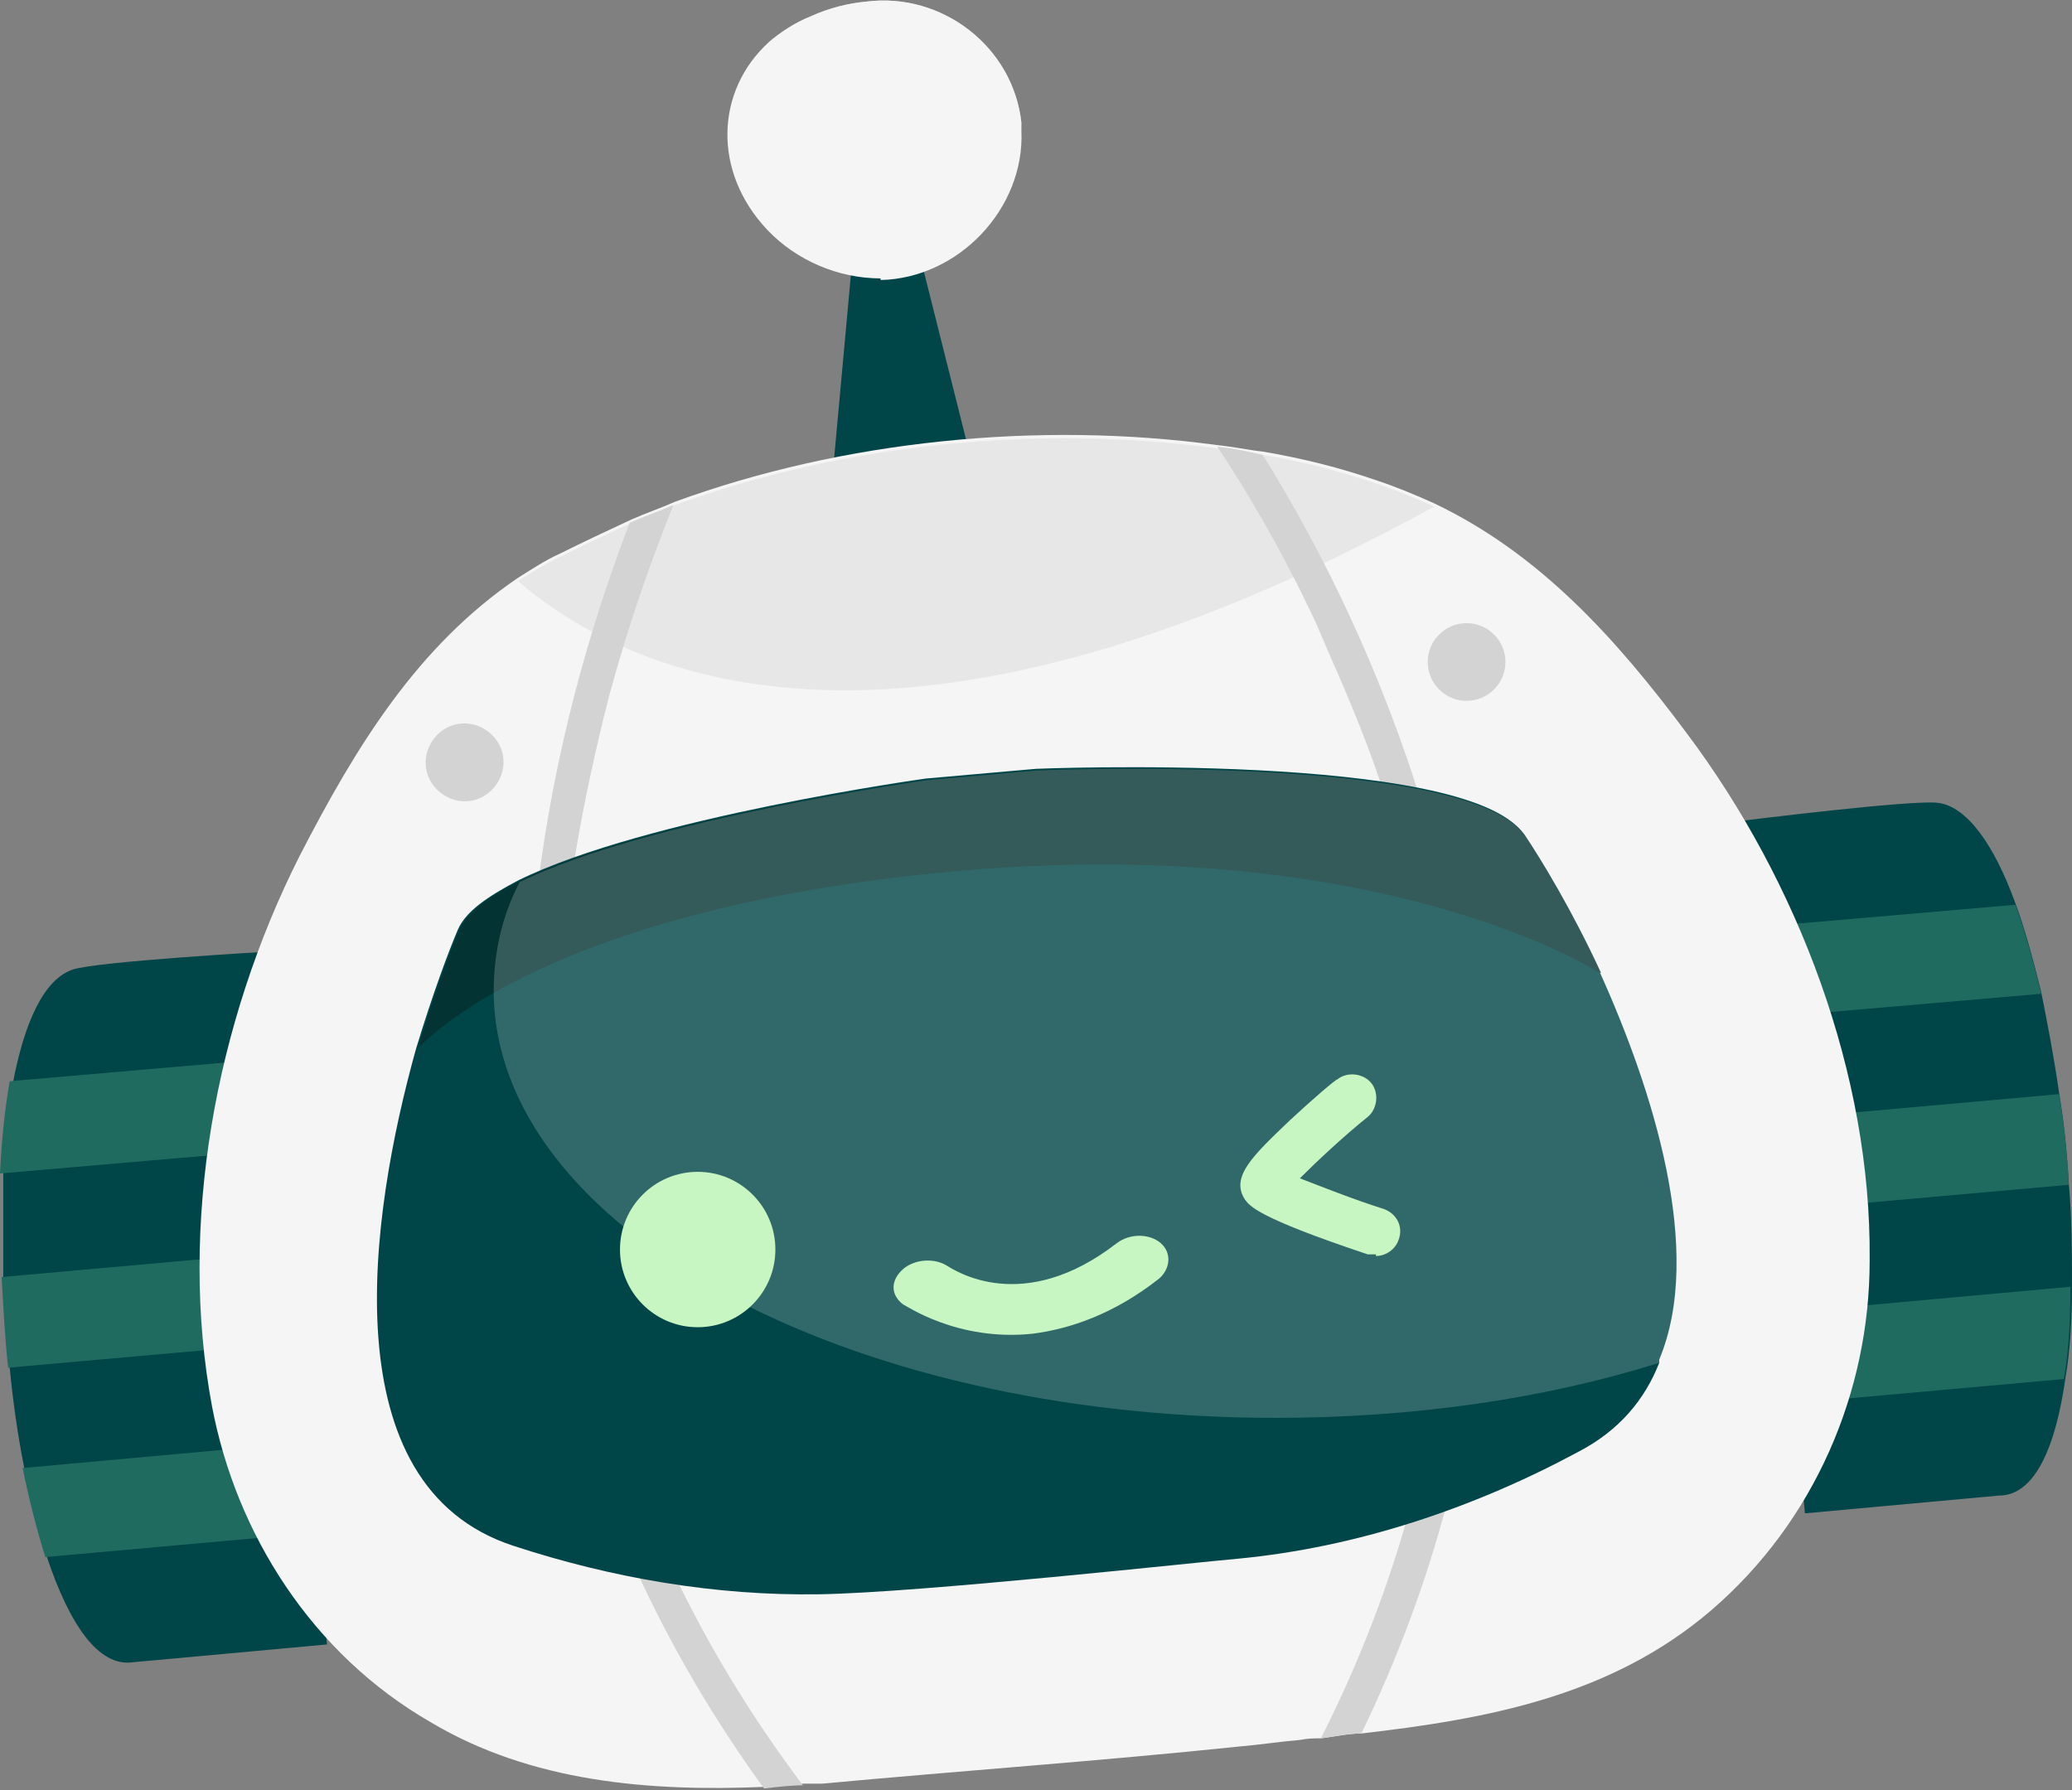 <?xml version="1.0" encoding="UTF-8"?>
<svg xmlns="http://www.w3.org/2000/svg" version="1.1" viewBox="0 0 128 110.6">
  <rect x="0" y="0" width="128" height="110.6" fill="#808080" stroke="none"/>
  <defs>
    <style>
      .cls-1 {
        fill: #c7f6c2;
      }

      .cls-2 {
        fill: #004649;
      }

      .cls-3 {
        opacity: .6;
      }

      .cls-3, .cls-4 {
        mix-blend-mode: overlay;
      }

      .cls-5 {
        isolation: isolate;
      }

      .cls-4 {
        opacity: .2;
      }

      .cls-6 {
        fill: #d3d3d3;
      }

      .cls-7 {
        mix-blend-mode: multiply;
        opacity: .4;
      }

      .cls-8 {
        fill: #f5f5f5;
      }

      .cls-9 {
        fill: #043333;
      }

      .cls-10 {
        fill: #206b60;
      }
    </style>
  </defs>
  <!-- Generator: Adobe Illustrator 28.6.0, SVG Export Plug-In . SVG Version: 1.2.0 Build 709)  -->
  <g class="cls-5">
    <g id="_圖層_1" data-name="圖層_1">
      <g>
        <polygon class="cls-2" points="51 34.1 52.8 14.4 56.4 14.1 61.2 33.2 51 34.1"/>
        <path class="cls-8" d="M54.4,17.2c-2.6,0-5.2-1.1-7-3-3.4-3.6-3.2-8.6.1-11.6.7-.6,1.6-1.2,2.6-1.6,1.1-.5,2.3-.8,3.4-.9,4.7-.6,9.1,2.8,9.6,7.5,0,.2,0,.3,0,.5.2,4.8-3.9,9.1-8.7,9.2Z"/>
        <g class="cls-3">
          <path class="cls-8" d="M63,7.5c-1.6,2.1-4.1,3.5-6.9,3.5-4.7,0-8.5-3.7-8.6-8.4.7-.6,1.6-1.2,2.6-1.6,1.1-.5,2.3-.8,3.4-.9,4.7-.6,9.1,2.8,9.6,7.5Z"/>
        </g>
        <g>
          <path class="cls-2" d="M107.7,50.7l3.8,42.8,12-1.1c2.2,0,3.5-3,4.1-7.3.3-1.7.4-3.7.4-5.7,0-2,0-4.1-.2-6.3-.1-1.9-.3-3.8-.6-5.6-.3-2.1-.7-4.2-1.1-6.2-.5-2-1-3.9-1.6-5.5-1.3-3.6-3-6-4.8-6.2-1.6-.2-12,1.1-12,1.1Z"/>
          <g>
            <path class="cls-10" d="M108.2,57.3l.5,5.6,17.4-1.5c-.5-2-1-3.9-1.6-5.5l-16.2,1.4Z"/>
            <path class="cls-10" d="M109.3,69.2l.5,5.6,18-1.6c-.1-1.9-.3-3.8-.6-5.6l-17.9,1.6Z"/>
            <path class="cls-10" d="M110.3,81.1l.5,5.6,16.7-1.5c.3-1.7.4-3.7.4-5.7l-17.6,1.6Z"/>
          </g>
        </g>
        <g>
          <path class="cls-2" d="M16.4,58.8l3.8,42.8-12,1.1c-2.1.3-3.9-2.3-5.3-6.5-.5-1.6-1-3.5-1.4-5.5-.4-2-.7-4.1-.9-6.2-.2-1.9-.3-3.8-.4-5.6,0-2.2,0-4.3,0-6.3.1-2.1.3-4,.6-5.7.7-3.7,1.9-6.4,3.7-7,1.5-.5,12-1.1,12-1.1Z"/>
          <g>
            <path class="cls-10" d="M16.9,65.4l.5,5.6L0,72.5c.1-2.1.3-4,.6-5.7l16.2-1.4Z"/>
            <path class="cls-10" d="M18,77.3l.5,5.6-18,1.6c-.2-1.9-.3-3.8-.4-5.6l17.9-1.6Z"/>
            <path class="cls-10" d="M19,89.1l.5,5.6-16.7,1.5c-.5-1.6-1-3.5-1.4-5.5l17.6-1.6Z"/>
          </g>
        </g>
        <path class="cls-8" d="M115.5,77.9c0,8.1-3.4,16.1-9.8,21.6-6.2,5.3-13.8,6.7-21.6,7.6-.8,0-1.7.2-2.5.3-.4,0-.8,0-1.3.1-1.2.1-2.5.3-3.7.4-8.6.9-17.2,1.5-25.8,2.3-.4,0-.7,0-1.1,0-.8,0-1.7.1-2.5.2-7.1.3-14.4-.3-20.6-4-7.3-4.2-12-11.6-13.5-19.5-2.1-11.2.2-23.7,5.4-34,3.5-6.8,7.3-13,13.5-17.2.8-.5,1.7-1.1,2.6-1.5,1.4-.7,2.9-1.4,4.4-2.1.9-.4,1.8-.7,2.7-1.1,10.4-3.8,22.5-5,33.5-3.5,1,.1,1.9.3,2.8.4,2.4.4,4.8,1,7.1,1.8,1.2.4,2.4.9,3.5,1.4,6.5,3.1,11.2,8.3,15.6,14.2,6.9,9.2,11.4,21.1,11.3,32.5Z"/>
        <g>
          <path class="cls-6" d="M49.7,110.3c-.8,0-1.7.1-2.5.2-6.1-8.4-10.4-17.7-12.7-27.4-2.2-9.4-2.6-19.4-1.1-29.7,1.2-8.6,3.5-15.9,5.5-21.1.9-.4,1.8-.7,2.7-1.1-1.2,3-2.6,6.8-3.8,11.2-.2.6-.3,1.2-.5,1.9-.7,2.9-1.4,6.1-1.9,9.4-1.4,10-1,19.7,1.1,28.9,2.3,9.9,6.7,19.2,13.1,27.7Z"/>
          <path class="cls-6" d="M91.7,78c-.5,10-3.1,19.8-7.6,29.1-.8,0-1.7.2-2.5.3,4.8-9.5,7.4-19.3,8-29.5.5-9.4-.9-19-4-28.6-1-3.1-2.2-6-3.4-8.7-.3-.7-.6-1.4-.9-2.1-2.1-4.5-4.3-8.2-6.1-10.9,1,.1,1.9.3,2.8.5,3,4.8,6.7,11.8,9.5,20.5,3.2,9.9,4.6,19.7,4.1,29.4Z"/>
        </g>
        <g>
          <g>
            <path class="cls-2" d="M102.5,84.2c-.9,2.3-2.5,4.2-5,5.5-6.5,3.5-13.7,5.9-21,6.6-2.4.2-19.6,2.1-25.9,2.2-6.4.1-12.8-1-18.9-3-11.3-3.7-8.9-20.3-6-30.7,0,0,0,0,0,0,1-3.3,2-6,2.6-7.4.5-1.1,1.8-2,3.7-3,7.9-3.9,25.2-6.3,25.2-6.3l6.8-.6s26.5-1.1,30.1,4c1,1.5,2.9,4.6,4.7,8.5,3.3,7.3,6.5,17.3,3.7,24Z"/>
            <path class="cls-9" d="M98.8,60.1h0s-13.2-8.6-39.5-6.3c-25.9,2.3-33.3,10.8-33.5,11,1-3.3,2-6,2.6-7.4,2.6-5.6,28.9-9.2,28.9-9.2l6.8-.6s26.5-1.1,30.1,4c1,1.5,2.9,4.6,4.7,8.5Z"/>
            <g class="cls-4">
              <path class="cls-8" d="M102.5,84.2c-7,2.2-15.1,3.4-23.7,3.4-26.7,0-48.3-11.8-48.3-26.4,0-2.3.5-4.6,1.6-6.7,7.9-3.9,25.2-6.3,25.2-6.3l6.8-.6s26.5-1.1,30.1,4c1,1.5,2.9,4.6,4.7,8.5,3.3,7.3,6.5,17.3,3.7,24Z"/>
            </g>
          </g>
          <g>
            <circle class="cls-1" cx="43.1" cy="77.2" r="4.8"/>
            <path class="cls-1" d="M63.8,82.4c-4.7.5-7.9-1.8-8-1.8-.8-.6-.8-1.5,0-2.2.7-.6,1.9-.7,2.7-.2.5.3,4.7,3.1,10.5-1.4.8-.6,2-.6,2.7,0,.7.6.6,1.6-.1,2.2-2.8,2.2-5.5,3.1-7.8,3.4Z"/>
            <path class="cls-1" d="M85,77.5c-.2,0-.3,0-.5,0-6.9-2.3-7.3-3-7.6-3.4-.9-1.4.5-2.7,2.8-4.9,1.4-1.3,2.8-2.5,2.9-2.5.6-.5,1.6-.4,2.1.2.5.6.4,1.6-.2,2.1-1.5,1.2-3.2,2.8-4.2,3.8,1.3.5,3.3,1.3,5.2,1.9.8.3,1.2,1.1.9,1.9-.2.6-.8,1-1.4,1Z"/>
          </g>
        </g>
        <circle class="cls-6" cx="90.6" cy="40.9" r="2.4"/>
        <path class="cls-6" d="M31.1,46.9c.1,1.3-.9,2.5-2.2,2.6-1.3.1-2.5-.9-2.6-2.2-.1-1.3.9-2.5,2.2-2.6,1.3-.1,2.5.9,2.6,2.2Z"/>
        <g class="cls-7">
          <path class="cls-6" d="M88.6,31.3c-33.5,18.4-50.1,10.2-56.6,4.6.8-.5,1.7-1.1,2.6-1.5,1.4-.7,2.9-1.4,4.4-2.1.9-.4,1.8-.7,2.7-1.1,10.4-3.8,22.5-5,33.5-3.5,1,.1,1.9.3,2.8.4,2.4.4,4.8,1,7.1,1.8,1.2.4,2.4.9,3.5,1.4Z"/>
        </g>
      </g>
    </g>
  </g>
</svg>